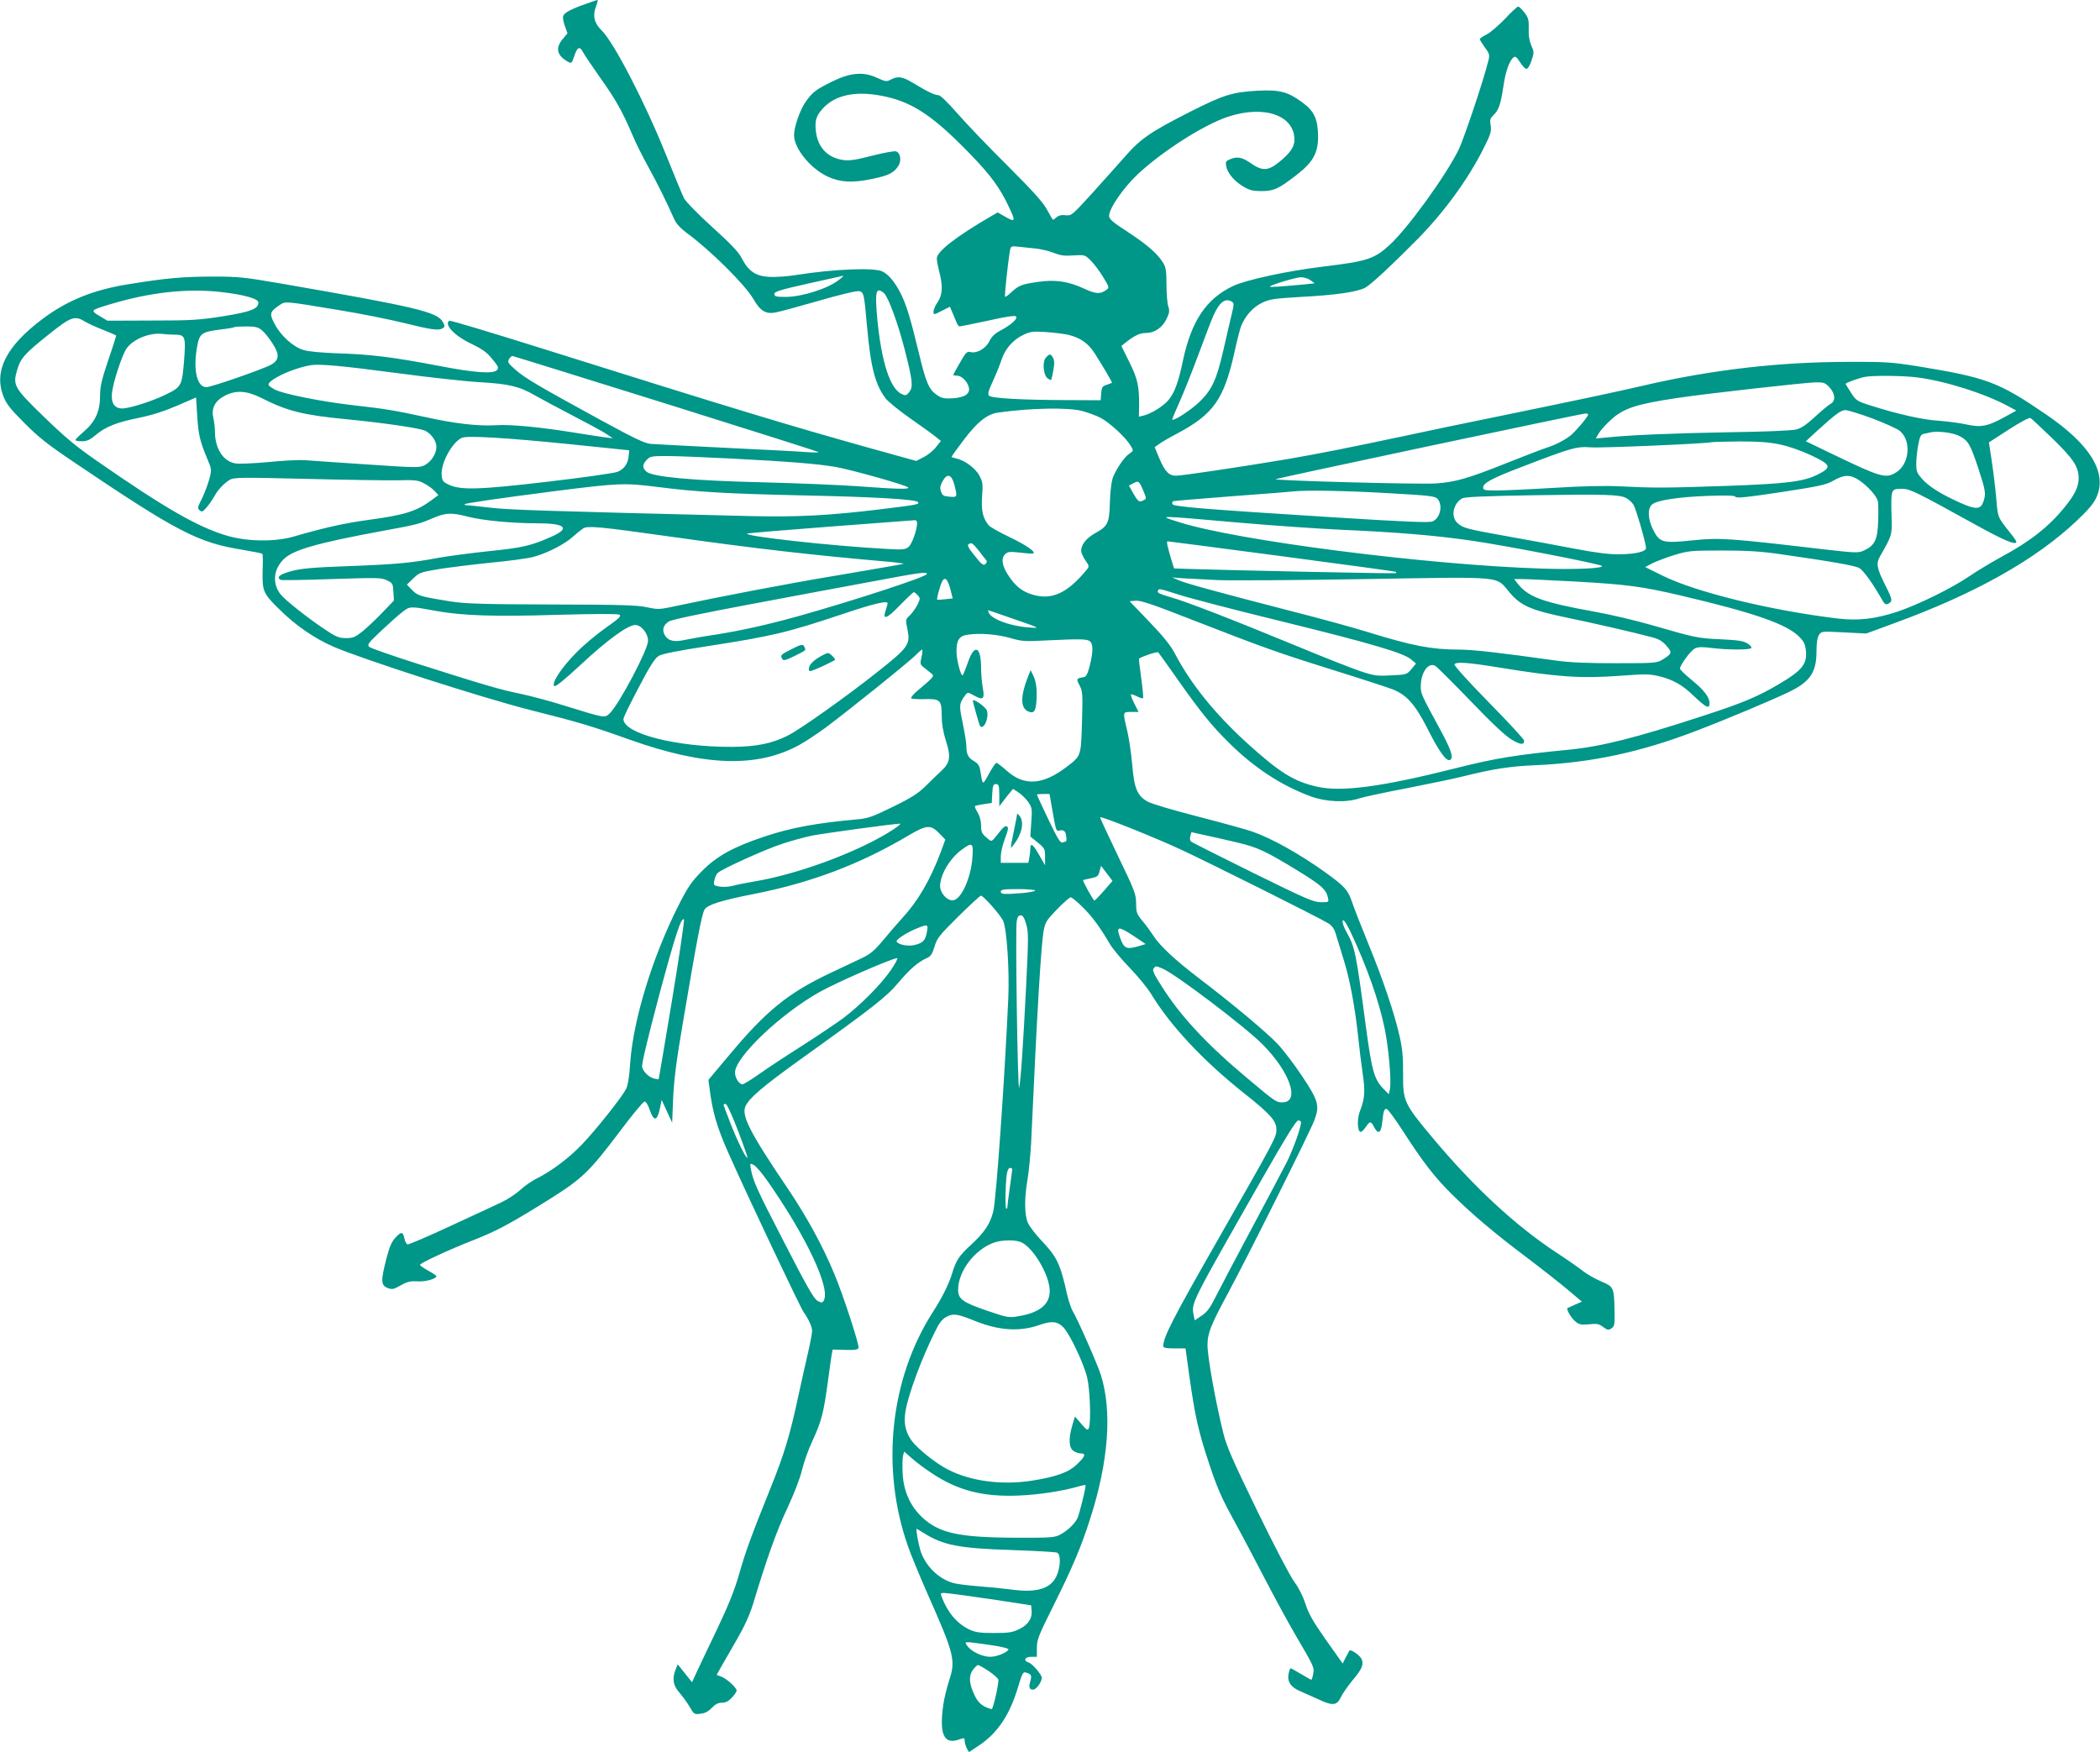 <?xml version="1.0" standalone="no"?>
<!DOCTYPE svg PUBLIC "-//W3C//DTD SVG 20010904//EN"
 "http://www.w3.org/TR/2001/REC-SVG-20010904/DTD/svg10.dtd">
<svg version="1.0" xmlns="http://www.w3.org/2000/svg"
 width="1280pt" height="1068pt" viewBox="0 0 1280 1068"
 preserveAspectRatio="xMidYMid meet">
<g transform="translate(0,1068) scale(0.1,-0.1)"
fill="#009688" stroke="none">
<path d="M3570 10656 c-86 -30 -130 -53 -137 -73 -4 -9 1 -37 10 -61 l16 -45
-30 -36 c-46 -56 -34 -101 36 -139 18 -10 21 -6 35 35 18 57 34 64 54 24 9
-16 55 -85 103 -153 94 -131 138 -210 198 -351 20 -48 64 -136 97 -195 54 -98
110 -211 158 -319 13 -28 38 -55 77 -84 141 -103 352 -312 404 -400 43 -75 76
-95 135 -84 20 3 138 35 263 71 131 38 235 63 248 59 28 -7 30 -13 48 -218 22
-248 51 -356 115 -438 17 -20 85 -76 153 -123 67 -47 136 -96 152 -110 l30
-24 -31 -39 c-16 -21 -50 -48 -75 -60 l-44 -23 -285 79 c-503 141 -808 233
-2013 612 -296 93 -543 167 -548 164 -34 -21 28 -89 124 -136 88 -43 104 -55
149 -112 25 -31 28 -40 18 -52 -21 -26 -135 -18 -357 25 -277 53 -415 70 -613
76 -104 4 -183 11 -212 21 -62 19 -138 88 -174 158 -33 62 -30 74 27 113 40
27 25 28 369 -29 129 -21 308 -57 397 -79 165 -41 207 -47 233 -30 12 8 12 12
0 36 -34 62 -153 91 -990 236 -226 39 -259 42 -420 42 -176 -1 -274 -9 -497
-45 -220 -34 -382 -99 -536 -215 -219 -165 -295 -314 -237 -468 19 -49 41 -77
129 -165 85 -86 145 -133 301 -238 628 -424 757 -491 1025 -534 65 -11 121
-22 124 -25 3 -2 4 -42 2 -89 -3 -139 0 -149 98 -246 104 -103 213 -178 335
-232 182 -78 908 -312 1201 -386 293 -74 368 -96 603 -180 455 -162 774 -173
1031 -34 35 19 107 66 160 105 144 107 522 411 555 447 17 17 33 31 36 31 4 0
3 -20 -3 -45 -10 -43 -9 -46 18 -67 16 -13 36 -29 44 -35 17 -14 13 -20 -88
-105 -25 -21 -41 -41 -37 -45 4 -4 40 -6 81 -5 96 3 105 -6 105 -101 0 -49 8
-97 25 -151 32 -99 27 -135 -27 -185 -21 -20 -65 -61 -96 -93 -45 -44 -86 -71
-199 -126 -120 -59 -152 -71 -210 -76 -263 -24 -409 -51 -574 -106 -186 -62
-291 -119 -379 -209 -64 -64 -86 -96 -142 -206 -160 -315 -278 -699 -297 -966
-5 -84 -14 -136 -25 -158 -28 -53 -183 -248 -269 -338 -81 -84 -183 -161 -277
-208 -30 -15 -76 -47 -101 -71 -26 -23 -76 -56 -110 -72 -35 -17 -176 -82
-314 -146 -137 -64 -255 -114 -261 -112 -7 3 -15 18 -19 35 -9 43 -18 45 -53
8 -24 -25 -37 -54 -57 -130 -34 -134 -34 -161 6 -178 29 -11 36 -10 81 15 40
23 59 27 101 25 49 -4 117 15 117 31 0 4 -22 19 -50 34 -27 15 -50 31 -50 35
0 11 173 91 325 151 144 56 232 104 470 253 195 123 238 165 421 407 76 102
145 185 153 185 8 0 21 -21 31 -50 24 -72 45 -71 61 2 l12 58 32 -70 32 -69 6
150 c5 113 20 231 62 475 83 491 113 650 130 675 19 29 100 55 304 95 348 69
643 181 937 355 112 66 136 68 188 15 l38 -39 -27 -74 c-65 -173 -140 -301
-234 -403 -31 -34 -84 -95 -119 -138 -51 -61 -76 -82 -125 -106 -34 -16 -124
-59 -201 -95 -254 -121 -386 -228 -613 -500 l-125 -149 7 -53 c18 -143 44
-234 118 -400 112 -252 435 -935 456 -964 30 -42 51 -88 51 -114 0 -13 -11
-71 -24 -128 -13 -57 -41 -179 -61 -273 -51 -237 -84 -347 -171 -563 -116
-288 -150 -381 -189 -519 -26 -91 -63 -185 -131 -328 -53 -110 -109 -229 -126
-265 l-30 -65 -20 25 c-11 14 -31 38 -44 55 l-23 29 -12 -29 c-23 -57 -17 -99
21 -142 19 -22 48 -61 63 -87 27 -47 29 -48 68 -43 27 3 48 15 68 36 21 22 38
31 61 31 23 0 40 9 61 31 16 17 29 37 29 43 0 18 -61 73 -93 85 l-29 11 30 53
c16 28 60 104 96 167 45 78 76 147 97 215 82 272 143 444 208 581 43 92 78
184 90 235 11 46 40 128 66 182 51 110 66 168 90 347 9 69 20 143 23 164 l7
39 76 -2 c58 -2 78 1 82 12 6 16 -93 322 -148 452 -69 167 -167 347 -283 519
-234 346 -286 449 -257 505 26 51 105 118 327 278 459 329 530 385 606 475 69
82 118 124 174 149 21 9 31 25 44 68 15 51 28 68 145 184 71 70 133 127 138
127 15 0 123 -122 136 -155 22 -53 38 -298 31 -465 -21 -478 -74 -1238 -92
-1306 -20 -77 -52 -125 -136 -203 -74 -68 -91 -95 -115 -175 -19 -63 -60 -146
-118 -236 -260 -406 -318 -950 -151 -1425 19 -55 72 -183 117 -285 167 -377
175 -411 134 -535 -14 -44 -30 -109 -35 -145 -26 -180 2 -246 93 -215 35 12
37 12 37 -9 1 -11 6 -31 13 -44 l13 -23 62 41 c113 76 187 186 238 358 25 83
30 92 48 86 33 -10 36 -17 26 -53 -11 -39 -6 -51 18 -51 18 0 52 47 52 72 0
19 -57 86 -80 93 -34 11 -24 35 15 35 l35 0 0 55 c0 50 10 74 101 257 113 226
170 360 223 527 113 350 136 658 66 879 -22 69 -141 339 -171 388 -10 17 -25
62 -34 100 -42 188 -61 230 -155 329 -38 40 -76 90 -85 111 -21 51 -22 146 -2
264 9 52 18 154 22 225 37 816 61 1211 77 1295 9 48 19 63 81 127 39 40 76 73
83 73 7 0 39 -26 72 -59 59 -57 110 -128 167 -226 16 -27 70 -93 121 -145 50
-52 111 -126 134 -165 116 -190 316 -404 565 -601 160 -127 195 -167 195 -221
0 -45 -8 -60 -357 -671 -276 -483 -332 -593 -333 -649 0 -9 20 -13 68 -13 l68
0 23 -166 c34 -243 55 -339 121 -537 48 -145 76 -209 148 -340 49 -89 135
-252 192 -362 57 -110 140 -263 185 -340 116 -198 117 -200 109 -240 -3 -19
-9 -35 -11 -35 -3 0 -31 16 -63 35 -32 19 -60 35 -63 35 -4 0 -9 -16 -13 -35
-9 -47 15 -82 74 -106 26 -11 76 -34 112 -50 83 -39 109 -36 133 15 10 21 41
66 68 99 60 71 72 98 59 132 -8 21 -66 63 -75 53 -1 -2 -11 -20 -22 -41 l-19
-38 -102 144 c-80 114 -106 160 -125 220 -16 48 -41 98 -68 134 -25 34 -122
219 -226 433 -150 309 -187 393 -207 475 -47 190 -96 462 -96 535 0 72 19 120
124 315 121 224 499 981 527 1055 34 89 25 121 -74 269 -47 71 -114 159 -148
195 -64 69 -273 244 -483 404 -144 110 -236 196 -274 255 -15 23 -45 65 -67
91 -37 45 -40 54 -40 110 -1 57 -9 77 -112 291 -61 127 -109 231 -108 233 7 8
338 -125 493 -197 184 -86 846 -417 899 -450 23 -15 36 -33 46 -68 8 -26 31
-100 50 -163 37 -121 68 -292 87 -475 6 -60 18 -155 26 -210 16 -106 13 -152
-16 -226 -20 -49 -17 -129 4 -129 6 0 20 14 31 30 25 37 31 37 50 0 25 -48 43
-38 50 28 8 72 11 82 27 82 7 -1 51 -60 98 -133 123 -191 192 -280 294 -382
125 -124 260 -239 461 -390 94 -71 208 -161 253 -199 l84 -71 -39 -17 c-21
-10 -42 -19 -47 -21 -13 -5 20 -62 49 -85 21 -17 35 -19 81 -15 47 5 60 3 85
-16 27 -20 33 -21 51 -9 19 13 21 23 19 110 -3 141 -5 144 -83 177 -37 16 -86
44 -110 63 -24 19 -95 69 -158 110 -252 165 -507 402 -759 703 -173 207 -180
222 -179 390 1 100 -4 153 -21 227 -31 139 -100 343 -190 563 -43 105 -88 220
-100 256 -24 72 -44 95 -156 176 -159 115 -332 212 -453 254 -31 11 -178 52
-326 90 -148 38 -288 79 -310 92 -64 35 -83 80 -95 227 -6 69 -20 162 -31 208
-27 114 -28 112 25 112 l45 0 -26 51 c-14 28 -23 53 -21 56 3 2 19 -3 37 -12
18 -9 34 -14 37 -11 3 2 -2 57 -11 122 -9 64 -15 118 -14 119 25 16 112 44
118 38 4 -4 58 -80 120 -168 139 -197 206 -280 313 -385 151 -150 319 -260
497 -325 93 -34 216 -39 295 -12 28 9 158 37 290 62 132 26 292 59 355 75 167
42 278 59 425 65 344 15 644 79 987 211 179 68 485 197 571 240 122 61 159
118 159 244 0 50 5 83 15 99 15 23 15 23 151 16 l137 -7 166 61 c497 181 867
389 1119 628 73 69 103 106 120 145 64 149 -41 319 -308 501 -291 199 -361
225 -782 294 -159 25 -197 28 -420 27 -424 0 -838 -48 -1255 -145 -164 -38
-361 -80 -847 -180 -214 -43 -484 -100 -600 -125 -339 -72 -540 -112 -728
-144 -281 -47 -635 -100 -672 -100 -44 0 -68 26 -103 109 l-27 65 24 17 c12
10 63 40 113 66 223 119 286 209 351 503 15 69 33 139 40 155 25 61 72 113
126 139 48 23 71 26 238 36 210 11 341 30 391 56 33 17 163 138 322 299 159
162 305 361 399 549 44 87 49 104 44 141 -6 35 -3 44 18 64 31 30 43 64 60
178 13 89 36 152 61 173 11 9 19 3 40 -29 14 -23 32 -41 39 -41 8 0 22 22 31
51 16 48 16 53 -1 91 -12 28 -18 61 -16 103 1 54 -2 67 -26 98 -15 20 -32 36
-38 37 -6 0 -42 -33 -80 -74 -38 -40 -88 -83 -111 -95 -24 -12 -43 -25 -43
-30 0 -4 14 -27 31 -51 29 -39 30 -45 20 -84 -30 -121 -148 -471 -179 -536
-78 -160 -314 -486 -425 -586 -91 -83 -136 -97 -401 -129 -216 -26 -467 -80
-549 -118 -164 -77 -256 -214 -307 -457 -27 -130 -51 -195 -89 -240 -30 -36
-105 -83 -153 -94 l-26 -6 1 68 c1 118 -9 164 -60 266 l-48 97 25 20 c54 43
87 59 124 59 53 0 100 32 126 85 18 38 20 50 11 77 -6 17 -11 76 -11 132 0 83
-4 107 -20 133 -34 56 -98 112 -216 189 -90 58 -114 79 -114 97 0 46 86 171
175 255 152 142 405 303 552 351 219 72 403 8 403 -141 0 -43 -25 -80 -91
-134 -69 -57 -105 -58 -175 -9 -51 37 -86 43 -129 23 -23 -10 -26 -16 -21 -42
9 -43 50 -91 104 -123 39 -23 59 -28 112 -28 76 1 102 13 211 97 102 79 133
134 133 235 -1 107 -23 155 -95 208 -89 66 -140 79 -273 72 -157 -9 -207 -25
-413 -129 -237 -120 -301 -164 -392 -268 -41 -47 -132 -148 -202 -226 -125
-137 -128 -140 -164 -136 -25 3 -42 -1 -56 -13 -10 -10 -21 -16 -22 -14 -2 2
-19 31 -37 64 -24 44 -89 115 -239 265 -114 113 -251 256 -305 318 -62 71
-105 112 -117 112 -22 0 -66 21 -153 74 -65 39 -92 44 -136 21 -26 -14 -32
-13 -85 11 -84 39 -164 31 -277 -25 -97 -49 -114 -61 -156 -120 -35 -48 -72
-154 -72 -205 0 -81 100 -204 206 -253 77 -35 149 -39 269 -14 103 21 135 38
162 82 19 31 11 77 -15 86 -9 4 -74 -8 -145 -26 -97 -25 -140 -32 -174 -27
-97 13 -158 75 -170 175 -7 65 1 93 39 136 78 89 210 115 386 76 173 -38 300
-126 529 -364 112 -117 167 -192 218 -299 47 -98 46 -105 -15 -71 l-49 28 -33
-19 c-219 -127 -338 -219 -338 -262 0 -12 7 -49 15 -81 23 -86 20 -142 -10
-185 -14 -20 -25 -46 -25 -58 0 -20 1 -20 50 5 l50 25 16 -37 c9 -21 20 -48
25 -60 5 -13 13 -23 18 -23 5 0 83 16 172 35 106 24 165 33 172 26 13 -13 -32
-53 -95 -86 -34 -18 -54 -37 -68 -66 -23 -45 -76 -75 -116 -65 -19 5 -28 -3
-63 -65 -23 -39 -41 -73 -41 -75 0 -2 10 -4 23 -4 28 0 63 -35 72 -70 10 -40
-23 -63 -98 -68 -52 -3 -67 0 -96 20 -49 33 -67 75 -111 259 -51 211 -75 290
-110 360 -35 69 -73 115 -111 134 -48 25 -297 15 -523 -21 -54 -9 -128 -14
-166 -12 -83 4 -127 34 -168 112 -20 40 -65 87 -181 192 -84 76 -161 155 -171
174 -10 19 -59 139 -110 265 -129 322 -319 688 -394 761 -44 42 -55 90 -33
145 8 21 12 39 9 39 -4 0 -36 -11 -72 -24z m2742 -1491 c32 -3 81 -15 110 -26
42 -17 67 -20 122 -16 68 4 69 4 105 -32 20 -20 54 -65 75 -100 38 -62 38 -65
20 -78 -38 -27 -63 -26 -135 7 -99 46 -178 57 -286 41 -97 -14 -114 -21 -160
-64 -18 -17 -35 -29 -37 -26 -4 4 17 204 29 277 6 32 6 33 53 28 26 -3 73 -8
104 -11z m-1197 -190 c-65 -53 -226 -105 -327 -105 -58 0 -68 3 -68 18 0 14
34 25 208 64 114 25 209 46 212 47 3 0 -8 -11 -25 -24z m2874 -4 l24 -18 -64
-7 c-155 -14 -214 -18 -209 -13 12 13 158 56 190 57 19 0 46 -9 59 -19z
m-6644 -71 c142 -16 230 -41 230 -64 0 -39 -46 -57 -216 -84 -146 -23 -194
-26 -434 -26 l-270 -1 -49 29 c-56 34 -55 35 65 71 243 73 466 98 674 75z
m4043 -7 c27 -24 86 -186 128 -350 47 -186 51 -222 26 -253 -17 -22 -23 -23
-46 -12 -71 32 -124 197 -149 461 -15 166 -8 195 41 154z m2122 -53 c12 -8 12
-18 -4 -82 -9 -40 -33 -139 -51 -220 -40 -173 -68 -234 -144 -308 -50 -48
-156 -118 -166 -108 -2 1 19 51 46 111 26 59 78 189 115 289 37 100 77 205 90
234 37 83 73 110 114 84z m-6991 -121 c18 -11 68 -34 110 -50 42 -17 77 -32
79 -34 1 -1 -20 -69 -48 -150 -41 -123 -50 -160 -50 -219 0 -93 -29 -157 -99
-217 -28 -24 -51 -47 -51 -51 0 -5 18 -8 39 -8 30 0 49 8 83 37 62 52 127 78
265 106 83 17 156 41 235 75 l113 49 7 -111 c7 -114 16 -155 62 -264 26 -62
27 -64 12 -122 -9 -33 -29 -86 -45 -119 -27 -53 -29 -60 -14 -72 13 -12 20 -9
45 21 16 19 36 49 45 65 21 40 62 83 97 102 25 13 81 13 455 4 234 -6 485 -10
556 -9 117 3 134 1 170 -19 22 -11 51 -32 64 -46 l23 -25 -43 -32 c-92 -68
-165 -90 -388 -120 -139 -19 -266 -47 -451 -101 -113 -33 -283 -31 -405 5
-176 51 -381 169 -794 456 -126 87 -195 145 -321 267 -184 178 -193 194 -166
286 21 73 46 101 194 219 135 108 158 116 221 77z m1076 -51 c15 -12 45 -48
65 -80 45 -68 43 -102 -7 -131 -46 -26 -364 -137 -395 -137 -57 0 -81 101 -58
239 15 88 26 97 141 112 46 5 86 12 88 15 2 2 34 4 71 4 54 0 73 -4 95 -22z
m4912 -28 c76 -17 128 -53 168 -118 53 -83 106 -175 103 -176 -2 -1 -16 -6
-33 -12 -26 -8 -30 -15 -33 -52 l-3 -42 -217 1 c-269 1 -448 11 -464 27 -9 9
-3 30 24 89 20 43 43 101 52 128 22 68 69 122 130 152 46 22 60 24 138 19 48
-3 109 -11 135 -16z m-5448 0 c71 0 74 -8 63 -159 -13 -155 -16 -160 -115
-208 -80 -39 -218 -83 -262 -83 -48 0 -70 34 -62 98 8 67 61 227 88 267 41 59
145 100 223 89 16 -2 45 -4 65 -4z m2998 -420 c510 -160 930 -293 933 -296 3
-3 -31 -3 -75 0 -44 4 -264 15 -490 26 -225 11 -432 22 -459 24 -38 4 -100 34
-295 140 -379 207 -472 261 -528 311 -47 41 -51 48 -40 66 6 10 15 19 20 19 4
0 425 -131 934 -290z m-1632 185 c187 -25 412 -50 501 -55 176 -10 242 -26
336 -81 29 -17 132 -72 228 -122 96 -50 191 -101 210 -115 l35 -24 -55 7 c-30
4 -120 18 -200 31 -196 31 -366 47 -453 42 -112 -7 -254 9 -446 52 -171 37
-233 48 -431 70 -192 22 -433 70 -478 97 -35 20 -41 27 -31 39 32 38 162 93
254 108 57 8 190 -4 530 -49z m9255 -25 c172 -21 417 -98 562 -177 l48 -26
-69 -38 c-105 -58 -145 -66 -233 -47 -40 9 -117 19 -170 23 -98 6 -250 40
-413 92 -86 27 -92 31 -122 78 -18 28 -33 52 -33 55 0 7 85 37 120 43 51 9
228 7 310 -3z m-529 -61 c35 -38 39 -83 8 -100 -12 -6 -54 -41 -94 -78 -53
-49 -85 -71 -116 -79 -26 -7 -194 -14 -409 -17 -344 -6 -603 -17 -749 -32
l-64 -6 19 33 c10 17 43 54 72 80 77 71 155 97 413 135 173 26 765 92 832 94
54 1 62 -2 88 -30z m-9558 -65 c158 -80 254 -104 512 -129 228 -22 456 -55
487 -71 38 -20 68 -62 68 -98 0 -43 -33 -93 -74 -113 -32 -15 -56 -14 -353 6
-175 12 -345 23 -378 26 -33 2 -133 -3 -222 -12 -89 -8 -178 -12 -199 -8 -74
13 -124 91 -124 195 0 25 -5 63 -10 85 -13 56 11 102 69 132 68 36 135 32 224
-13z m5002 -79 c33 -9 84 -27 113 -42 54 -28 155 -120 184 -171 18 -29 17 -30
-6 -46 -32 -20 -82 -94 -103 -148 -9 -27 -16 -84 -18 -151 -4 -127 -11 -144
-91 -188 -54 -31 -84 -69 -84 -107 0 -11 11 -36 25 -57 25 -36 25 -38 8 -59
-117 -142 -211 -185 -326 -152 -67 19 -109 53 -154 123 -37 58 -42 102 -15
126 15 14 30 15 92 8 41 -5 77 -7 79 -5 13 12 -48 53 -144 99 -60 29 -118 61
-127 71 -37 43 -48 90 -42 177 6 73 4 88 -15 125 -23 46 -90 96 -142 107 -16
4 -29 8 -29 10 0 3 33 49 74 103 82 109 143 158 210 167 199 28 423 32 511 10z
m4818 -46 c76 -29 152 -63 167 -76 72 -60 59 -203 -23 -253 -63 -39 -93 -30
-386 111 l-164 79 65 60 c115 105 149 130 176 130 14 0 89 -23 165 -51z
m-1733 24 c0 -13 -73 -99 -105 -126 -36 -29 -95 -60 -150 -77 -22 -7 -129 -48
-237 -91 -243 -97 -317 -118 -436 -126 -102 -7 -986 17 -977 26 6 5 1858 399
1888 400 9 1 17 -2 17 -6z m2830 -146 c128 -124 159 -172 160 -240 0 -52 -21
-98 -80 -172 -98 -123 -214 -215 -395 -312 -60 -33 -148 -86 -195 -118 -102
-70 -310 -172 -435 -214 -134 -44 -236 -56 -359 -42 -407 48 -871 161 -1075
263 l-103 51 45 24 c25 12 85 35 134 50 83 25 99 27 288 27 154 0 236 -5 355
-22 328 -47 462 -71 485 -86 24 -16 78 -90 129 -179 23 -41 29 -46 46 -37 27
15 26 24 -20 115 -51 102 -56 130 -30 175 70 122 73 131 70 220 -5 194 -7 190
66 190 45 0 86 -20 433 -212 190 -105 261 -135 261 -110 0 4 -18 30 -40 57
-74 93 -73 91 -82 203 -5 59 -17 160 -27 226 l-18 119 120 78 c70 45 126 75
133 71 7 -4 67 -60 134 -125z m-563 13 c51 -28 63 -50 113 -200 43 -133 46
-150 29 -199 -17 -47 -45 -49 -141 -6 -116 52 -190 98 -232 145 -31 35 -36 46
-36 91 0 29 5 80 12 116 9 51 16 64 32 68 12 2 30 6 41 9 45 11 144 -2 182
-24z m-8472 -48 l360 -37 -3 -35 c-5 -47 -27 -79 -67 -96 -19 -8 -209 -35
-422 -60 -426 -50 -536 -53 -609 -18 -35 17 -39 23 -42 60 -5 72 64 198 123
225 32 15 275 0 660 -39z m7372 -1 c57 -12 129 -37 193 -67 122 -57 127 -73
39 -117 -86 -43 -189 -56 -552 -69 -381 -13 -447 -13 -647 -3 -99 5 -229 2
-410 -9 -146 -9 -302 -16 -347 -16 -72 0 -83 2 -83 18 0 27 53 56 223 121 317
122 344 130 434 124 69 -5 689 22 733 31 8 2 85 4 170 5 116 0 178 -4 247 -18z
m-6396 -86 c349 -18 528 -32 639 -51 91 -15 429 -110 445 -125 13 -13 -67 -11
-310 7 -115 8 -379 19 -585 24 -420 10 -665 33 -700 65 -26 23 -25 43 2 72 20
21 30 23 123 23 56 0 229 -7 386 -15z m1366 -160 c19 -75 19 -77 -29 -73 -36
3 -44 7 -52 31 -8 22 -6 35 9 63 28 51 55 43 72 -21z m5517 26 c53 -37 104
-94 112 -126 3 -13 4 -68 2 -122 -4 -112 -20 -148 -85 -178 -36 -17 -44 -17
-262 8 -562 66 -620 70 -784 53 -184 -19 -201 -14 -241 65 -32 64 -35 128 -7
153 28 26 156 46 339 53 122 4 166 3 171 -6 6 -9 74 -2 277 29 236 36 275 45
319 70 65 38 105 38 159 1z m-4365 -63 c20 -48 20 -48 0 -58 -25 -14 -32 -9
-63 45 l-25 45 27 14 c32 17 35 15 61 -46z m-2957 23 c233 -30 424 -41 883
-51 434 -9 683 -24 699 -40 14 -14 0 -17 -230 -45 -314 -38 -506 -48 -794 -41
-1267 31 -1468 38 -1581 51 -68 8 -133 15 -143 15 -11 0 -17 3 -14 6 8 7 200
35 541 79 401 51 431 52 639 26z m4443 -37 c265 -15 291 -18 308 -36 33 -39
15 -118 -32 -137 -19 -8 -166 -2 -581 24 -811 51 -998 66 -1004 82 -3 8 0 16
7 18 6 2 167 15 357 30 190 14 356 27 370 29 72 9 318 5 575 -10z m1457 -30
c15 -8 35 -26 44 -40 14 -21 72 -218 77 -263 3 -23 -63 -39 -160 -40 -66 -1
-142 9 -270 33 -98 19 -283 53 -412 76 -252 45 -275 51 -308 82 -42 39 -25
120 30 150 16 9 141 14 432 19 444 7 526 4 567 -17z m-7059 -114 c90 -23 268
-40 419 -40 174 0 207 -29 91 -81 -126 -56 -177 -68 -384 -89 -112 -12 -248
-30 -304 -40 -164 -31 -256 -40 -545 -51 -224 -8 -289 -14 -352 -30 -73 -20
-95 -37 -68 -54 5 -3 145 -1 311 5 280 9 305 9 338 -8 34 -16 36 -20 39 -70
l3 -53 -73 -76 c-40 -42 -95 -93 -121 -114 -42 -33 -56 -39 -98 -39 -44 0 -60
7 -138 59 -106 72 -233 173 -261 208 -51 65 -44 152 19 214 58 57 203 99 611
174 205 38 210 39 305 79 73 31 109 32 208 6z m4687 -35 c217 -19 508 -39 645
-45 323 -14 567 -34 785 -66 197 -28 780 -141 794 -154 15 -15 -167 -23 -369
-16 -693 22 -1852 170 -2205 282 -137 43 -149 43 350 -1z m-1950 -2 c0 -43
-31 -129 -52 -147 -21 -17 -35 -18 -138 -12 -333 18 -862 77 -846 93 3 3 231
22 508 43 277 21 509 38 516 39 6 0 12 -7 12 -16z m-1520 -82 c529 -75 889
-116 1363 -157 43 -4 76 -9 74 -11 -2 -2 -177 -32 -388 -68 -321 -53 -726
-131 -1041 -198 -58 -12 -74 -12 -135 1 -56 13 -158 16 -578 17 -423 1 -528 5
-615 18 -188 30 -204 35 -238 70 l-32 33 39 38 c36 35 44 38 157 57 65 10 208
28 316 39 108 10 225 26 259 35 82 22 191 77 242 124 23 21 51 43 62 50 28 17
103 10 515 -48z m3745 -122 c380 -50 692 -93 694 -95 2 -2 2 -6 0 -8 -4 -4
-952 16 -1274 26 l-79 3 -17 55 c-25 85 -30 110 -22 110 5 0 319 -41 698 -91z
m-1849 34 c20 -27 41 -53 46 -59 5 -7 2 -16 -6 -23 -12 -10 -24 -1 -65 51 -36
44 -47 64 -38 70 19 12 23 10 63 -39z m-316 -142 c0 -16 -428 -157 -780 -256
-194 -54 -351 -89 -516 -115 -70 -10 -151 -25 -180 -31 -63 -14 -99 -7 -120
26 -21 33 -12 66 24 87 18 11 211 51 483 102 250 47 585 110 744 139 302 57
345 63 345 48z m1766 -37 c82 -4 489 -1 905 6 869 14 792 21 883 -85 67 -78
129 -105 346 -150 173 -36 413 -91 520 -120 41 -10 63 -24 87 -51 37 -42 35
-49 -24 -85 -33 -21 -47 -22 -282 -22 -176 0 -280 4 -366 16 -357 50 -509 67
-592 67 -165 0 -285 23 -553 106 -80 25 -293 84 -475 130 -456 118 -647 170
-686 189 l-34 15 61 -5 c34 -2 128 -7 210 -11z m-1624 -53 l15 -59 -46 -5
c-25 -3 -47 -4 -49 -2 -2 2 4 31 14 64 22 82 44 83 66 2z m3809 44 c317 -18
407 -30 642 -85 456 -107 651 -176 726 -254 28 -29 35 -45 39 -88 6 -77 -26
-116 -159 -195 -135 -80 -225 -118 -472 -198 -409 -134 -619 -186 -812 -205
-327 -32 -451 -52 -700 -115 -445 -112 -687 -144 -836 -111 -143 32 -231 87
-432 270 -196 179 -341 360 -438 546 -23 44 -71 104 -154 190 l-120 125 38 3
c29 3 108 -24 345 -117 434 -169 514 -198 856 -305 167 -52 329 -105 361 -117
87 -33 139 -90 215 -239 71 -141 114 -201 137 -193 25 10 10 58 -52 173 -124
229 -125 230 -125 276 0 84 45 148 88 125 10 -5 107 -102 216 -215 135 -140
215 -215 252 -236 53 -31 74 -32 74 -5 0 8 -97 113 -216 234 -119 121 -213
225 -209 231 10 17 81 12 271 -19 356 -58 496 -68 733 -51 161 12 185 12 246
-3 82 -20 140 -53 203 -114 81 -77 102 -88 102 -50 0 37 -35 82 -109 142 -39
32 -71 62 -71 69 0 22 66 111 91 123 20 10 45 10 100 3 97 -12 236 -13 244 0
3 5 -8 18 -25 28 -24 15 -58 20 -163 25 -139 6 -152 9 -422 87 -93 27 -246 63
-340 80 -326 59 -410 90 -476 174 l-20 26 49 0 c27 0 172 -7 323 -15z m-2416
-80 c60 -20 337 -92 615 -160 558 -137 753 -195 800 -234 l31 -26 -28 -34
c-28 -33 -31 -34 -123 -38 -87 -5 -103 -3 -190 26 -52 18 -219 83 -370 146
-409 169 -695 280 -787 305 -59 17 -80 26 -76 36 7 18 1 19 128 -21z m-1591
-4 c16 -18 16 -21 -3 -60 -12 -22 -33 -51 -47 -64 -25 -23 -25 -25 -13 -83 19
-93 6 -111 -185 -262 -188 -149 -468 -348 -544 -386 -97 -49 -192 -68 -342
-69 -339 -1 -660 81 -660 170 0 10 42 96 93 192 70 134 99 179 123 193 20 12
120 32 290 58 402 62 490 83 837 199 181 61 267 81 267 64 0 -6 -5 -25 -11
-42 -22 -64 5 -55 86 29 43 44 81 80 85 80 4 0 15 -9 24 -19z m-2932 -96 c157
-28 352 -35 734 -23 229 6 368 7 379 1 14 -8 0 -22 -81 -79 -54 -38 -135 -105
-179 -150 -89 -89 -155 -188 -137 -206 7 -7 55 31 164 132 161 150 285 240
330 240 37 0 78 -51 78 -97 0 -53 -179 -391 -234 -442 -31 -29 -29 -29 -271
46 -88 28 -209 60 -270 73 -124 25 -219 53 -625 182 -157 50 -292 97 -300 105
-13 13 -4 25 75 99 50 47 108 99 130 115 44 34 45 34 207 4z m3504 -44 c183
-63 180 -62 96 -55 -107 8 -221 51 -236 90 -3 8 -4 14 -3 14 2 0 66 -22 143
-49z m-6 -121 c68 -20 88 -21 220 -14 206 10 247 9 264 -6 20 -16 19 -66 -2
-150 -13 -50 -22 -66 -37 -68 -44 -7 -46 -10 -25 -50 19 -36 20 -52 15 -223
-6 -208 -5 -206 -91 -272 -147 -113 -260 -121 -367 -26 -30 27 -59 49 -64 49
-4 0 -25 -30 -45 -67 -40 -73 -38 -74 -53 20 -5 30 -14 43 -40 58 -34 20 -45
42 -45 94 0 17 -10 78 -22 137 -23 111 -23 118 17 172 13 17 15 17 54 -5 54
-30 64 -20 51 50 -5 30 -10 82 -10 117 0 134 -40 153 -80 37 -14 -40 -28 -75
-32 -79 -11 -10 -38 95 -38 145 0 70 17 95 70 102 75 11 181 2 260 -21z m-69
-957 l0 -68 22 29 c12 16 31 40 42 53 l20 24 35 -23 c19 -13 45 -39 58 -58 22
-32 24 -42 18 -122 l-6 -87 45 -37 c43 -35 45 -39 45 -88 l0 -51 -36 63 c-37
65 -54 78 -54 38 0 -13 -3 -38 -6 -55 l-6 -31 -84 0 -84 0 0 40 c0 22 11 70
25 107 20 52 23 68 13 75 -9 5 -21 -3 -38 -24 -62 -78 -52 -73 -88 -43 -27 23
-32 33 -32 72 0 29 -8 58 -21 80 -12 19 -19 36 -16 39 3 3 27 8 54 12 l48 7 3
58 c3 49 6 57 22 57 18 0 20 -7 21 -67z m324 -95 c22 -127 22 -127 47 -120 11
3 24 -1 29 -9 9 -14 13 -59 5 -59 -2 0 -11 -3 -20 -6 -13 -5 -31 26 -86 141
-39 81 -70 149 -70 151 0 2 17 4 38 4 l39 0 18 -102z m-999 -133 c-209 -127
-560 -256 -821 -299 -49 -8 -107 -20 -128 -26 -22 -6 -57 -8 -79 -5 -39 7 -40
8 -34 38 4 18 12 38 20 45 23 23 286 143 391 177 55 19 138 41 184 51 73 14
480 70 536 73 11 0 -20 -24 -69 -54z m2125 -61 c124 -29 173 -52 368 -171 145
-89 174 -115 185 -165 6 -28 6 -28 -43 -28 -44 0 -90 20 -413 179 -200 99
-369 184 -376 189 -8 6 -11 18 -7 34 l7 25 86 -19 c48 -10 135 -30 193 -44z
m-1614 -91 c-8 -123 -67 -254 -116 -261 -36 -6 -81 43 -81 87 1 70 60 169 133
222 64 47 71 42 64 -48z m802 -203 c-29 -33 -55 -60 -58 -60 -7 0 -74 121 -69
125 2 1 23 6 47 11 39 8 46 13 53 42 l9 34 35 -46 35 -46 -52 -60z m-419 1 c0
-4 -34 -11 -77 -15 -114 -9 -133 -8 -133 9 0 12 18 15 105 15 58 0 105 -4 105
-9z m-55 -205 c14 -49 14 -83 0 -367 -19 -378 -33 -582 -43 -629 -9 -40 -24
960 -15 1014 4 26 11 36 24 36 14 0 22 -14 34 -54z m-2158 -458 c-44 -266 -81
-484 -82 -486 -2 -2 -14 0 -28 3 -33 9 -65 40 -73 70 -4 17 31 164 101 428
103 383 136 484 154 473 4 -3 -28 -222 -72 -488z m4133 415 c101 -214 176
-426 210 -594 24 -117 42 -319 32 -368 l-7 -32 -32 33 c-58 60 -71 108 -109
390 -58 437 -66 477 -115 563 -23 41 -32 75 -21 75 6 0 24 -30 42 -67z m-2580
-3 c-9 -52 -24 -68 -72 -80 -40 -11 -101 0 -113 20 -7 11 64 57 125 81 65 26
68 25 60 -21z m1262 -27 l71 -48 -39 -12 c-79 -23 -93 -17 -118 54 -24 68 -10
69 86 6z m-1482 -207 c-62 -90 -187 -215 -292 -294 -42 -31 -154 -106 -249
-167 -95 -60 -213 -138 -261 -172 -49 -35 -95 -63 -103 -63 -20 0 -45 40 -45
71 0 94 276 357 516 492 104 58 437 204 472 206 7 1 -10 -32 -38 -73z m1655
10 c79 -33 500 -352 609 -461 169 -169 233 -355 122 -355 -37 0 -42 3 -211
145 -248 207 -413 384 -527 567 -45 70 -55 94 -47 104 14 17 12 17 54 0z
m-2587 -988 c34 -89 60 -164 58 -166 -8 -7 -60 99 -102 206 -24 62 -44 115
-44 117 0 3 6 5 13 5 8 0 38 -66 75 -162z m3432 51 c0 -32 -47 -164 -87 -244
-25 -49 -123 -234 -217 -410 -94 -176 -191 -360 -215 -408 -34 -69 -53 -95
-86 -117 l-43 -29 -6 31 c-15 76 -23 60 419 836 142 249 205 351 218 352 9 0
17 -5 17 -11z m-3255 -354 c241 -344 391 -663 345 -735 -8 -13 -13 -13 -37 0
-22 12 -66 89 -205 360 -169 327 -188 370 -202 448 -5 32 -5 32 19 20 13 -7
49 -49 80 -93z m1495 68 c0 -5 -7 -55 -15 -113 -8 -58 -15 -111 -15 -119 0 -8
-3 -11 -7 -8 -7 8 -5 142 3 205 4 26 11 42 20 42 8 0 14 -3 14 -7z m59 -448
c68 -34 157 -181 168 -275 11 -93 -50 -150 -185 -173 -63 -11 -67 -11 -196 33
-149 51 -176 71 -176 128 0 111 100 244 216 286 51 19 138 20 173 1z m-280
-480 c144 -57 270 -64 390 -21 70 25 108 21 143 -16 40 -43 122 -216 144 -303
18 -74 25 -274 11 -310 -7 -17 -12 -15 -46 25 l-39 45 -16 -54 c-24 -80 -21
-136 6 -155 12 -9 33 -16 45 -16 34 0 28 -19 -22 -66 -52 -50 -126 -77 -280
-101 -180 -27 -366 -3 -504 67 -75 37 -192 131 -226 180 -38 54 -48 109 -35
182 20 108 97 315 178 478 28 58 45 79 72 93 42 22 65 18 179 -28z m-272 -924
c159 -107 313 -147 533 -138 121 5 268 27 369 57 19 5 36 8 37 7 6 -5 -37
-180 -50 -205 -18 -34 -61 -75 -106 -98 -31 -17 -59 -19 -265 -18 -355 1 -475
28 -580 130 -68 66 -108 157 -113 260 -3 46 -1 95 2 109 l7 26 47 -41 c26 -23
79 -63 119 -89z m-47 -366 c118 -75 217 -94 535 -104 143 -5 268 -12 278 -16
24 -10 22 -87 -3 -142 -35 -78 -121 -104 -275 -83 -44 6 -134 15 -200 20 -66
5 -136 14 -155 20 -93 26 -175 110 -202 205 -13 47 -26 125 -21 125 2 0 21
-11 43 -25z m405 -403 l250 -38 3 -31 c5 -48 -21 -88 -75 -114 -41 -20 -64
-24 -153 -24 -86 0 -113 4 -151 21 -74 35 -133 103 -169 199 -9 23 -7 25 18
24 15 0 140 -17 277 -37z m-7 -279 c72 -10 121 -22 119 -28 -6 -18 -71 -45
-111 -45 -48 0 -114 31 -139 65 -22 31 -26 30 131 8z m-3 -159 c30 -20 57 -44
60 -53 5 -16 -29 -168 -39 -179 -3 -2 -22 4 -43 14 -27 14 -45 33 -61 66 -35
71 -39 120 -13 157 13 17 27 31 32 31 5 0 34 -16 64 -36z"/>
<path d="M6375 8500 c-23 -25 -16 -107 11 -127 10 -7 19 -11 21 -10 1 2 8 28
13 58 8 40 7 60 -1 77 -15 27 -21 27 -44 2z"/>
<path d="M4818 6719 c-60 -30 -64 -35 -49 -57 6 -11 21 -7 72 18 77 39 71 34
63 54 -8 22 -19 20 -86 -15z"/>
<path d="M4995 6675 c-45 -27 -65 -51 -65 -76 0 -16 10 -13 78 17 42 20 79 38
81 40 7 6 -31 44 -43 43 -6 0 -29 -11 -51 -24z"/>
<path d="M6270 6565 c-56 -139 -52 -215 14 -227 25 -4 34 25 35 112 0 44 -6
78 -18 105 l-19 40 -12 -30z"/>
<path d="M5930 6408 c1 -14 40 -151 44 -155 23 -23 56 51 41 96 -7 22 -86 77
-85 59z"/>
<path d="M6200 5719 c0 -4 -9 -51 -20 -104 -24 -118 -24 -113 -1 -84 50 65 65
136 36 175 -8 10 -15 16 -15 13z"/>
</g>
</svg>
